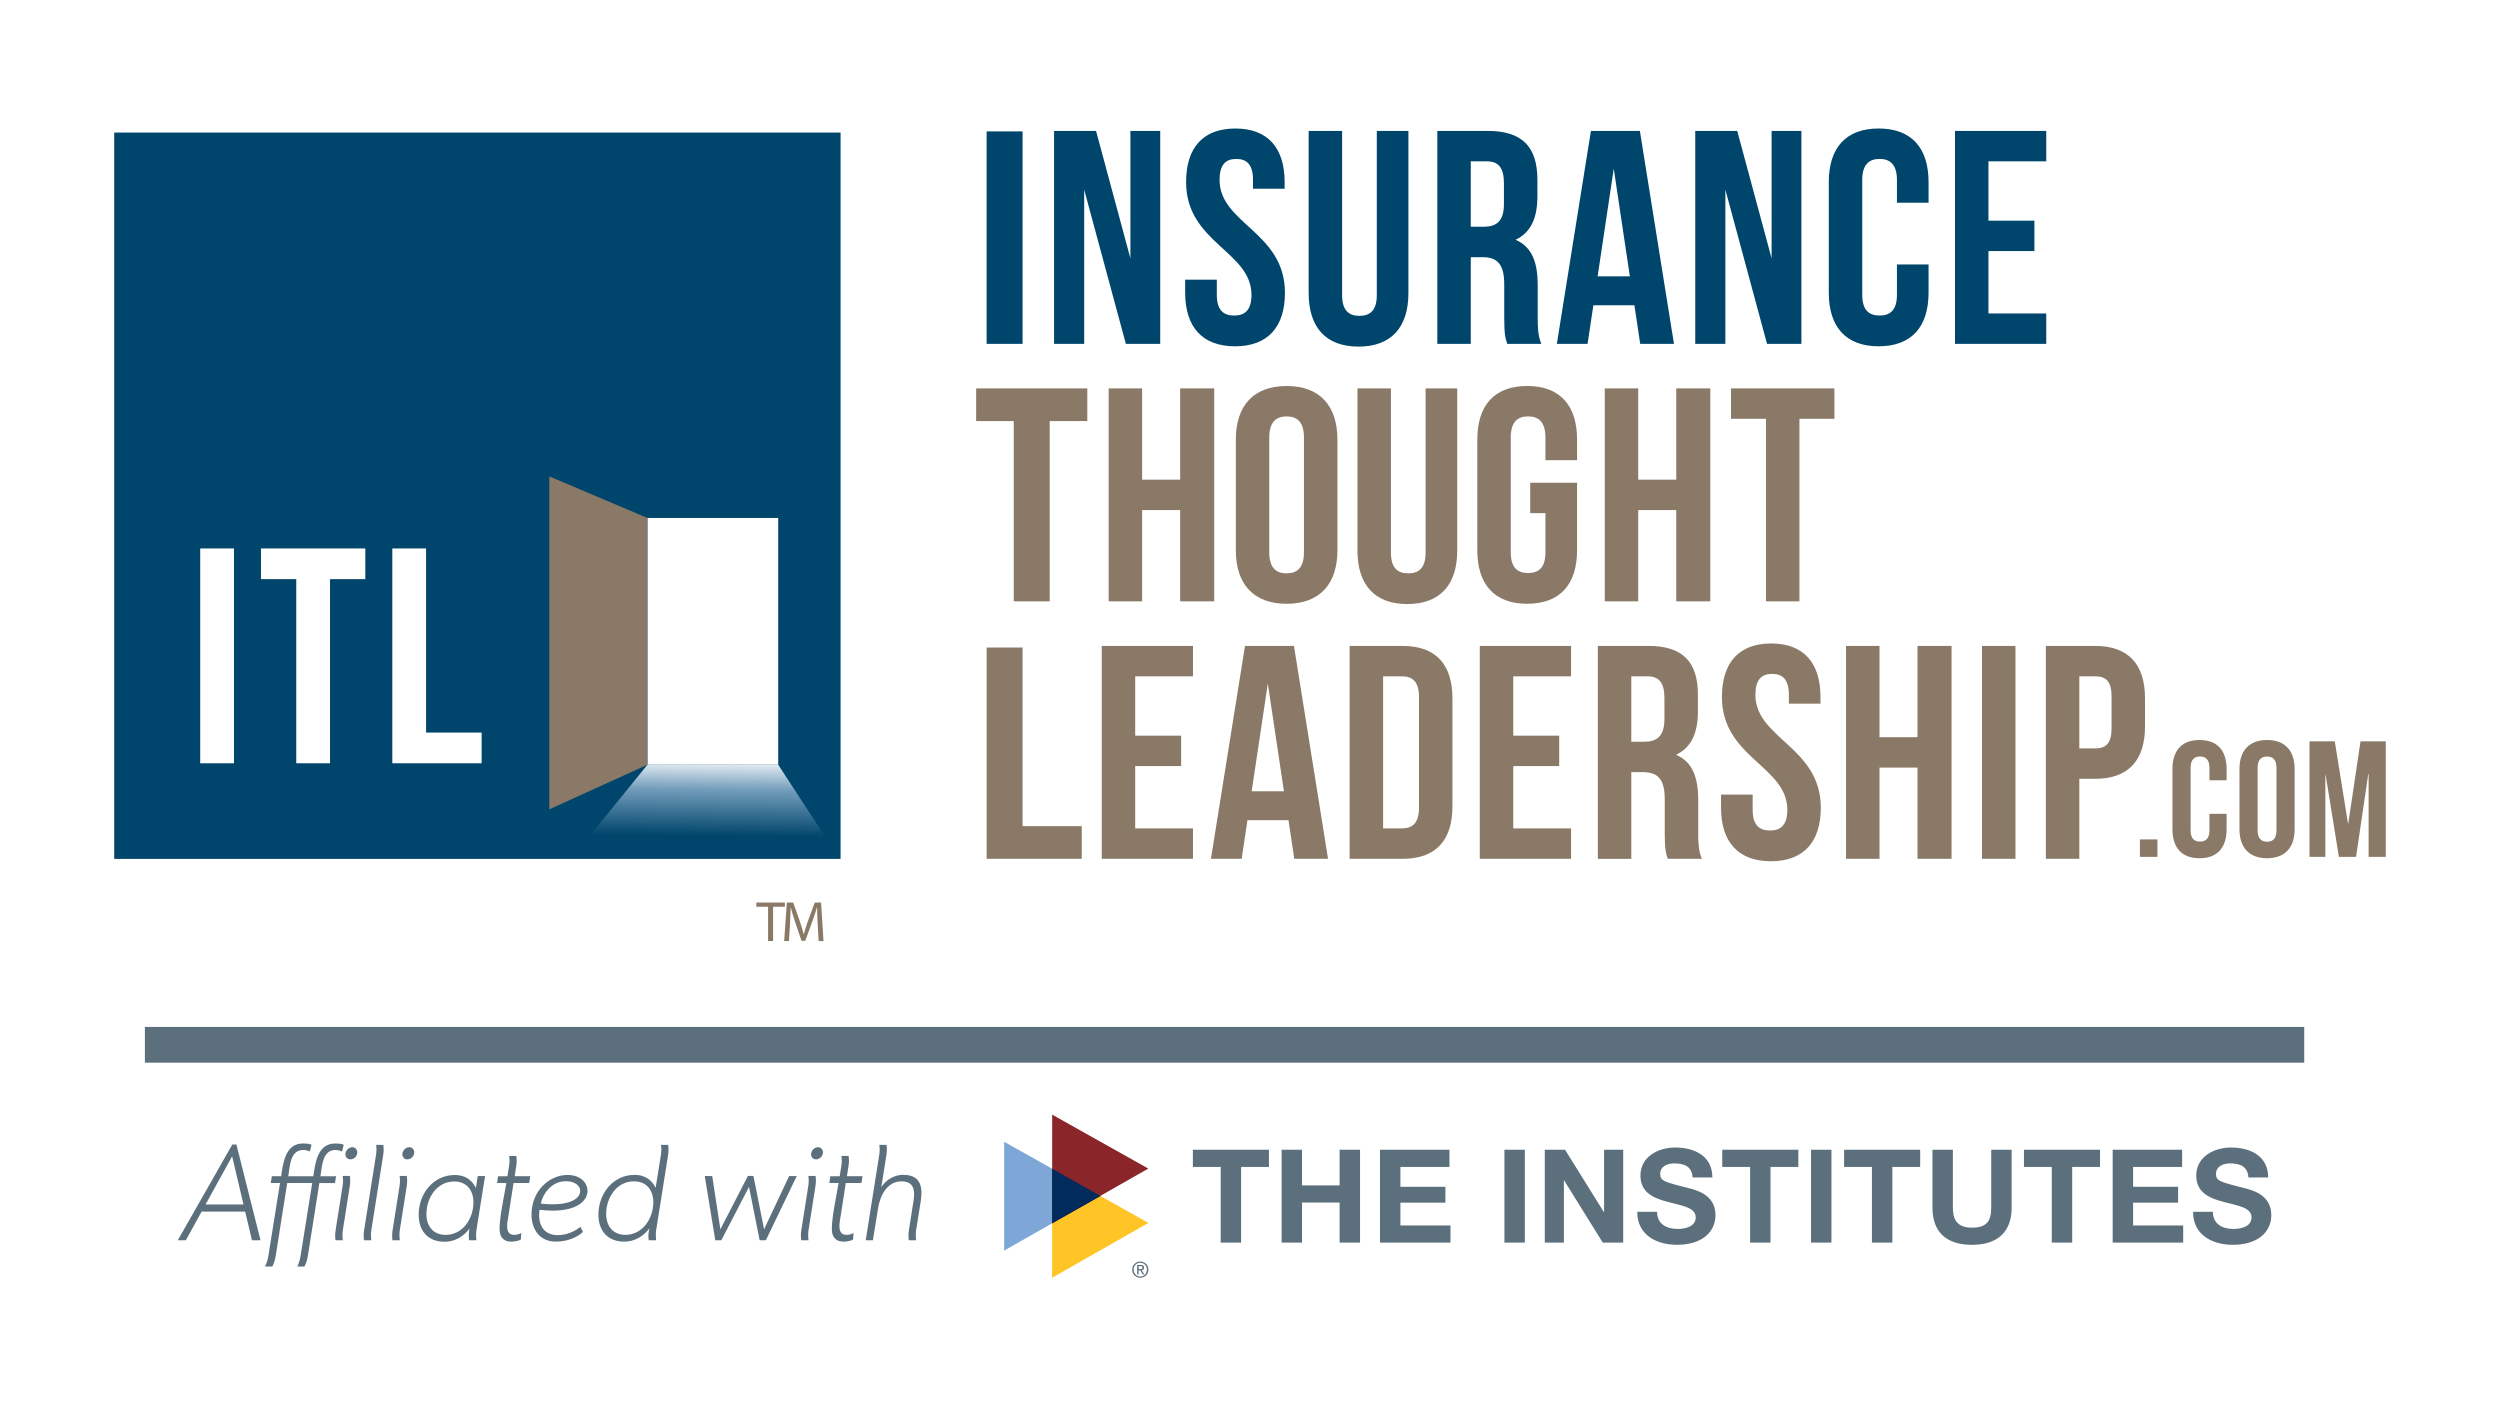 <?xml version="1.0" encoding="UTF-8"?>
<svg xmlns="http://www.w3.org/2000/svg" version="1.1" id="itl-logo" x="0" y="0" viewBox="0 0 1280 720" xml:space="preserve">
  <style>#itl-logo .st0{fill:#5c6f7c}#itl-logo .st5{fill:#00456b}#itl-logo .st8{fill:#8a7967}</style>
  <path class="st0" d="M74.18 525.79h1105.58v18.31H74.18zM625 597.46h-14.25v-8.79h38.95v8.79h-14.25v38.76H625v-38.76zm31.19-8.79h10.45v18.24h19.24v-18.24h10.46v47.55h-10.46v-20.51h-19.24v20.51h-10.45v-47.55zm50.37 0h35.56v8.79h-25.11v10.19h23.04v8.12h-23.04v11.66h25.64v8.79h-36.09v-47.55zm63.7 0h10.46v47.55h-10.46v-47.55zm20.66 0h10.39l19.85 31.9h.13v-31.9h9.79v47.55h-10.46l-19.77-31.84h-.14v31.84h-9.78v-47.55zm57.5 31.77c0 6.32 4.93 8.78 10.53 8.78 3.66 0 9.26-1.07 9.26-5.92 0-5.13-7.13-5.99-14.12-7.87-7.06-1.86-14.19-4.59-14.19-13.52 0-9.72 9.19-14.38 17.78-14.38 9.92 0 19.05 4.33 19.05 15.32H866.6c-.33-5.73-4.39-7.19-9.39-7.19-3.33 0-7.19 1.4-7.19 5.39 0 3.66 2.26 4.13 14.19 7.19 3.46.87 14.11 3.07 14.11 13.85 0 8.73-6.86 15.25-19.77 15.25-10.53 0-20.38-5.19-20.25-16.91h10.12zm47.64-22.98H881.8v-8.79h38.95v8.79H906.5v38.76h-10.45v-38.76zm31.19-8.79h10.45v47.55h-10.45v-47.55zm31.18 8.79h-14.25v-8.79h38.95v8.79h-14.25v38.76h-10.45v-38.76zm71.54 20.78c0 12.86-7.59 19.11-20.31 19.11-12.79 0-20.25-6.19-20.25-19.11v-29.57h10.46v29.57c0 5.2 1.33 10.32 9.78 10.32 7.46 0 9.86-3.26 9.86-10.32v-29.57h10.45v29.57zm20.54-20.78h-14.25v-8.79h38.95v8.79h-14.25v38.76h-10.45v-38.76zm31.18-8.79h35.56v8.79h-25.1v10.19h23.04v8.12h-23.04v11.66h25.64v8.79h-36.1v-47.55zm51.31 31.77c0 6.32 4.93 8.78 10.52 8.78 3.67 0 9.26-1.07 9.26-5.92 0-5.13-7.13-5.99-14.11-7.87-7.06-1.86-14.19-4.59-14.19-13.52 0-9.72 9.19-14.38 17.78-14.38 9.92 0 19.04 4.33 19.04 15.32h-10.12c-.33-5.73-4.39-7.19-9.39-7.19-3.33 0-7.2 1.4-7.2 5.39 0 3.66 2.27 4.13 14.19 7.19 3.46.87 14.12 3.07 14.12 13.85 0 8.73-6.86 15.25-19.78 15.25-10.52 0-20.38-5.19-20.25-16.91H1133z"></path>
  <path id="XMLID_1514_" class="st1" fill="#7ea6d7" d="M514.13 584.6l49.3 27.63-49.3 28.08z"></path>
  <path id="XMLID_1513_" class="st2" fill="#ffc425" d="M538.69 598.49l49.29 27.64-49.29 28.07z"></path>
  <path id="XMLID_1512_" class="st3" fill="#8a2529" d="M538.71 570.69l49.22 27.62-49.24 28.04z"></path>
  <path id="XMLID_1511_" class="st4" fill="#002b5c" d="M538.71 598.37l24.75 13.99-24.77 13.99z"></path>
  <path class="st0" d="M133.38 635h-4.39l-3.47-14.66h-22.29L95.15 635h-4.11l27.89-48.99h2.12L133.38 635zm-8.72-18.33l-5.81-24.64-13.59 24.64h19.4zm27.55 31.79s1.13-2.13 1.63-5.1l6.02-37.66h-12.81l-5.88 37.24c-.56 3.54-1.77 5.52-1.77 5.52h-3.68s1.13-2.13 1.63-5.1l6.02-37.66h-4.74l.57-3.47h4.74c.99-6.51 2.05-16.77 11.18-16.77.99 0 3.54.07 4.38.71l-.85 3.33c-1.07-.42-2.27-.71-3.4-.71-6.79 0-6.86 8.64-7.65 13.45h12.82c.98-6.51 2.05-16.77 11.18-16.77.99 0 3.54.07 4.38.71l-.85 3.33c-1.07-.42-2.27-.71-3.4-.71-6.79 0-6.86 8.64-7.65 13.45h8l-.57 3.47h-8l-5.88 37.24c-.56 3.54-1.77 5.52-1.77 5.52h-3.65zm23.14-15.79c0 1.49.21 2.33.21 2.33h-3.75s-.21-.78-.21-2.26c0-.85.07-1.98.28-3.19l3.55-22.44c.14-1.07.21-1.91.21-2.69 0-1.49-.21-2.33-.21-2.33h3.68s.21.78.21 2.27c0 .85-.07 1.98-.28 3.25l-3.54 22.44c-.15.92-.15 1.84-.15 2.62zm4.04-39.07c-1.49 0-2.55-1.14-2.55-2.55 0-1.91 1.7-3.68 3.54-3.68 1.49 0 2.55 1.2 2.55 2.62 0 1.91-1.63 3.61-3.54 3.61zm10.55 39.07c0 1.49.21 2.33.21 2.33h-3.75s-.21-.78-.21-2.26c0-.85.07-1.98.28-3.19l6.08-38.37c.15-1.07.21-1.91.21-2.69 0-1.49-.21-2.33-.21-2.33h3.68s.21.78.21 2.26c0 .85-.07 1.98-.28 3.26l-6.08 38.37c-.14.92-.14 1.84-.14 2.62zm14.58 0c0 1.49.21 2.33.21 2.33h-3.75s-.21-.78-.21-2.26c0-.85.07-1.98.28-3.19l3.54-22.44c.14-1.07.21-1.91.21-2.69 0-1.49-.21-2.33-.21-2.33h3.68s.21.78.21 2.27c0 .85-.07 1.98-.28 3.25l-3.54 22.44c-.14.92-.14 1.84-.14 2.62zm4.04-39.07c-1.48 0-2.55-1.14-2.55-2.55 0-1.91 1.7-3.68 3.54-3.68 1.49 0 2.55 1.2 2.55 2.62 0 1.91-1.63 3.61-3.54 3.61zm39.79 8.56l-4.39 27.47c-.21 1.27-.21 2.26-.21 3.04 0 1.49.21 2.33.21 2.33h-3.75s-.21-.78-.21-2.26c0-.85.14-2.27.21-2.77l.14-.78h-.07c-3.11 4.03-7.5 6.59-12.6 6.59-8.7 0-13.31-5.67-13.31-13.8 0-10.91 7.51-20.39 18.55-20.39 4.82 0 8.5 2.2 10.7 6.52h.07l.92-5.95h3.74zm-15.79 2.76c-8.92 0-14.23 8.43-14.23 16.63 0 6.17 3.39 10.7 9.83 10.7 8.92 0 14.23-8.43 14.23-16.64.01-6.16-3.39-10.69-9.83-10.69zm30.93-2.69h8l-.57 3.47h-8l-2.62 16.92c-.28 1.7-.64 3.4-.64 5.16 0 2.48.78 4.47 3.61 4.47 1.2 0 2.55-.36 3.61-.93l-.21 3.33c-1.34.78-3.47 1.07-4.95 1.07-4.11 0-5.95-2.62-5.95-6.44 0-6.52 2.62-18.05 3.46-23.57h-4.74l.5-3.47h4.82l.85-5.38c.15-1.07.21-1.91.21-2.69 0-1.48-.21-2.33-.21-2.33h3.68s.21.78.21 2.27c0 .85-.07 1.98-.28 3.25l-.78 4.87zm12.54 19.89c0 6.3 3.33 10.26 9.48 10.26 7.01 0 11.62-4.25 11.68-4.25l1.28 2.62s-4.74 4.95-13.88 4.95c-7.86 0-12.45-5.73-12.45-13.94 0-11.9 8.99-20.18 18.4-20.18 6.73 0 10.26 4.03 10.26 8.14 0 4.95-5.16 10.13-17.84 10.13-2.05 0-4.25-.15-6.73-.43-.13.93-.2 1.85-.2 2.7zm7.15-5.52c7.22 0 13.88-2.12 13.88-7 0-2.55-2.9-4.82-7.29-4.82-7.65 0-11.96 6.86-12.88 11.47 2.33.27 4.45.35 6.29.35zm49.27 12.39c-3.12 4.11-7.65 6.73-12.75 6.73-8.7 0-13.31-5.66-13.31-13.8 0-10.83 7.51-20.39 18.55-20.39 4.82 0 8.5 2.2 10.7 6.52h.07l2.69-16.85c.14-1.07.21-1.91.21-2.69 0-1.49-.21-2.33-.21-2.33h3.68s.21.78.21 2.26c0 .85-.07 1.98-.28 3.26l-6.09 38.37c-.14.92-.14 1.84-.14 2.62 0 1.49.21 2.33.21 2.33h-3.75s-.28-.71-.28-2.2c0-.86.13-2.13.49-3.83zm-7.86-24.15c-8.92 0-14.23 8.43-14.23 16.64 0 6.16 3.39 10.76 9.83 10.76 8.92 0 14.3-8.5 14.3-16.71.01-6.16-3.45-10.69-9.9-10.69zm83.33-2.68L392.13 635h-3.19l-5.45-27.32L369.33 635h-3.11l-5.38-32.84h3.82l4.18 27.25 14.08-27.32h2.84l5.45 27.32 12.81-27.25h3.9zm5.87 30.51c0 1.49.21 2.33.21 2.33h-3.75s-.21-.78-.21-2.26c0-.85.07-1.98.28-3.19l3.54-22.44c.14-1.07.21-1.91.21-2.69 0-1.49-.21-2.33-.21-2.33h3.68s.21.78.21 2.27c0 .85-.07 1.98-.28 3.25l-3.54 22.44c-.14.92-.14 1.84-.14 2.62zm4.03-39.07c-1.48 0-2.55-1.14-2.55-2.55 0-1.91 1.7-3.68 3.54-3.68 1.49 0 2.55 1.2 2.55 2.62 0 1.91-1.62 3.61-3.54 3.61zm15.79 8.63h8l-.57 3.47h-8l-2.62 16.92c-.28 1.7-.64 3.4-.64 5.16 0 2.48.78 4.47 3.61 4.47 1.2 0 2.55-.36 3.61-.93l-.21 3.33c-1.34.78-3.47 1.07-4.95 1.07-4.11 0-5.95-2.62-5.95-6.44 0-6.52 2.62-18.05 3.46-23.57h-4.74l.5-3.47h4.82l.85-5.38c.15-1.07.21-1.91.21-2.69 0-1.48-.21-2.33-.21-2.33h3.68s.21.78.21 2.27c0 .85-.07 1.98-.28 3.25l-.78 4.87zm17.64 5.45h.07c2.4-3.68 6.65-6.17 11.04-6.17 6.3 0 9.42 2.98 9.42 9.28 0 1.55-.21 3.04-.42 4.6l-2.34 14.66c-.14.92-.14 1.84-.14 2.62 0 1.49.21 2.33.21 2.33h-3.75s-.21-.78-.21-2.26c0-.85.07-1.98.28-3.19l2.2-14.01c.21-1.35.42-2.69.42-3.97 0-4.32-1.84-6.73-6.37-6.73-7.5 0-11.11 7.37-12.1 13.88L446.93 635h-3.68l6.94-43.82c.15-1.07.21-1.91.21-2.69 0-1.49-.21-2.33-.21-2.33h3.68s.21.78.21 2.26c0 .85-.07 1.98-.28 3.26l-2.55 16zm129.16 42.36c0-1.98 1.48-3.51 3.42-3.51 1.91 0 3.4 1.53 3.4 3.51 0 2.03-1.48 3.55-3.4 3.55-1.93 0-3.42-1.52-3.42-3.55zm-.75 0c0 2.38 1.9 4.16 4.17 4.16 2.26 0 4.15-1.78 4.15-4.16 0-2.34-1.89-4.12-4.15-4.12-2.27 0-4.17 1.78-4.17 4.12zm2.56 2.44h.75v-2.08h.8l1.32 2.08h.81l-1.38-2.14c.72-.08 1.27-.44 1.27-1.32 0-.93-.54-1.38-1.7-1.38h-1.87v4.84zm.75-4.23h1c.51 0 1.06.1 1.06.74 0 .76-.61.8-1.27.8h-.79v-1.54z"></path>
  <path class="st5" d="M58.48 67.87h371.89v371.89H58.48z"></path>
  <path class="st6" d="M102.51 280.81h17.28V390.8h-17.28V280.81zm31.11 0h53.42v15.71h-18.07v94.27h-17.28v-94.27h-18.07v-15.71zm67.25 0h17.28v94.27h28.44v15.71h-45.72V280.81zm130.6-15.61h66.98v126.35h-66.98z" fill="#fff"></path>
  <linearGradient id="SVGID_1_" gradientUnits="userSpaceOnUse" x1="361.913" y1="387.562" x2="361.13" y2="448.529">
    <stop offset="0" stop-color="#fff"></stop>
    <stop offset=".272" stop-color="#739dbb"></stop>
    <stop offset=".663" stop-color="#00456b"></stop>
  </linearGradient>
  <path class="st7" fill="url(#SVGID_1_)" d="M428.84 438.12H293.69l37.78-46.57h66.98z"></path>
  <path class="st8" d="M281.24 243.9l50.23 21.3v126.35l-50.23 22.83zm823.36 185.87v8.96h-8.96v-8.96h8.96zm35.42-13.1v7.86c0 9.47-4.73 14.88-13.87 14.88-9.13 0-13.86-5.41-13.86-14.88v-30.77c0-9.47 4.73-14.88 13.86-14.88 9.13 0 13.87 5.41 13.87 14.88v5.75h-8.79v-6.34c0-4.23-1.86-5.83-4.82-5.83s-4.82 1.61-4.82 5.83v31.96c0 4.23 1.86 5.75 4.82 5.75s4.82-1.52 4.82-5.75v-8.45h8.79zm6.59-22.91c0-9.47 4.99-14.88 14.12-14.88 9.13 0 14.12 5.41 14.12 14.88v30.77c0 9.47-4.99 14.88-14.12 14.88-9.13 0-14.12-5.41-14.12-14.88v-30.77zm9.3 31.36c0 4.23 1.86 5.83 4.82 5.83s4.82-1.61 4.82-5.83v-31.96c0-4.23-1.86-5.83-4.82-5.83s-4.82 1.61-4.82 5.83v31.96zm46.25-3.55h.17l6.26-42.02h12.93v59.18h-8.79v-42.44h-.17l-6.26 42.44h-8.79l-6.76-41.85h-.17v41.85h-8.11v-59.18h12.93l6.76 42.02z"></path>
  <path class="st5" d="M505.15 67.29h18.41v108.76h-18.41V67.29zM555.1 97.1v78.96h-15.42V67.03h21.49l17.6 65.26V67.03h15.26v109.02h-17.59L555.1 97.1zm77.4-31.3c16.66 0 25.23 9.97 25.23 27.41v3.42h-16.19v-4.51c0-7.79-3.11-10.74-8.57-10.74-5.45 0-8.56 2.96-8.56 10.74 0 22.43 33.48 26.63 33.48 57.78 0 17.44-8.72 27.41-25.54 27.41s-25.54-9.97-25.54-27.41v-6.7h16.2v7.79c0 7.79 3.42 10.58 8.87 10.58 5.46 0 8.88-2.8 8.88-10.58 0-22.42-33.48-26.63-33.48-57.78-.01-17.45 8.56-27.41 25.22-27.41zm54.66 1.23v84.1c0 7.79 3.43 10.59 8.88 10.59 5.45 0 8.88-2.8 8.88-10.59v-84.1h16.19v83.02c0 17.44-8.72 27.41-25.54 27.41s-25.54-9.97-25.54-27.41V67.03h17.13zm84.57 109.03c-.94-2.81-1.56-4.52-1.56-13.4v-17.13c0-10.13-3.42-13.86-11.21-13.86h-5.92v44.39h-17.13V67.03h25.85c17.75 0 25.39 8.26 25.39 25.08v8.56c0 11.22-3.59 18.53-11.21 22.11 8.56 3.59 11.37 11.84 11.37 23.21v16.82c0 5.29.16 9.19 1.86 13.24h-17.44zm-18.69-93.45v33.48h6.69c6.39 0 10.28-2.8 10.28-11.52V93.83c0-7.79-2.65-11.22-8.72-11.22h-8.25zm104.03 93.45h-17.29l-2.96-19.78H815.8l-2.96 19.78h-15.73l17.44-109.02h25.07l17.45 109.02zm-39.09-34.57h16.51l-8.25-55.13-8.26 55.13zm65.41-44.39v78.96h-15.42V67.03h21.49l17.6 65.26V67.03h15.26v109.02h-17.6L883.39 97.1zm104.03 38.3v14.49c0 17.44-8.72 27.41-25.54 27.41s-25.54-9.97-25.54-27.41V93.2c0-17.44 8.72-27.41 25.54-27.41s25.54 9.97 25.54 27.41v10.59h-16.19V92.11c0-7.79-3.43-10.74-8.88-10.74-5.45 0-8.88 2.96-8.88 10.74v58.87c0 7.79 3.43 10.58 8.88 10.58 5.45 0 8.88-2.8 8.88-10.58V135.4h16.19zm30.67-22.42h23.52v15.58h-23.52v31.92h29.59v15.58h-46.72V67.03h46.72v15.58h-29.59v30.37z"></path>
  <path class="st8" d="M499.79 198.86h56.91v16.74h-19.25v92.28h-18.41V215.6h-19.25v-16.74zm84.98 109.02h-17.13V198.87h17.13v46.72h19.47v-46.72h17.44v109.01h-17.44v-46.72h-19.47v46.72zm47.97-82.84c0-17.44 9.19-27.41 26.01-27.41s26.01 9.97 26.01 27.41v56.69c0 17.44-9.19 27.41-26.01 27.41s-26.01-9.96-26.01-27.41v-56.69zm17.12 57.78c0 7.79 3.43 10.74 8.88 10.74 5.45 0 8.88-2.96 8.88-10.74v-58.87c0-7.79-3.43-10.75-8.88-10.75-5.45 0-8.88 2.96-8.88 10.75v58.87zm62.3-83.95v84.1c0 7.79 3.43 10.59 8.88 10.59 5.45 0 8.87-2.8 8.87-10.59v-84.1h16.19v83c0 17.44-8.72 27.41-25.54 27.41s-25.54-9.97-25.54-27.41v-83h17.14zm71.32 48.28h23.98v34.57c0 17.44-8.72 27.41-25.54 27.41s-25.54-9.96-25.54-27.41v-56.69c0-17.44 8.72-27.41 25.54-27.41s25.54 9.97 25.54 27.41v10.59h-16.2v-11.68c0-7.79-3.42-10.75-8.87-10.75-5.46 0-8.88 2.96-8.88 10.75v58.87c0 7.79 3.42 10.58 8.88 10.58 5.45 0 8.87-2.8 8.87-10.58v-20.09h-7.79v-15.57zm55.29 60.73h-17.13V198.87h17.13v46.72h19.47v-46.72h17.44v109.01h-17.44v-46.72h-19.47v46.72zm47.5-109.01h52.95v15.57h-17.91v93.44h-17.13v-93.44h-17.9v-15.57zM505.15 331.52h18.41v91.46h30.3v16.74h-48.71v-108.2zm76.07 45.13h23.52v15.57h-23.52v31.93h29.59v15.57h-46.72V330.71h46.72v15.57h-29.59v30.37zm98.74 63.07h-17.29l-2.96-19.78h-21.02l-2.96 19.78H620l17.44-109.01h25.07l17.45 109.01zm-39.1-34.58h16.51l-8.25-55.13-8.26 55.13zm50.15-74.43h27.1c17.13 0 25.54 9.5 25.54 26.94v55.13c0 17.44-8.41 26.94-25.54 26.94h-27.1V330.71zm17.14 15.56v77.87h9.65c5.45 0 8.72-2.8 8.72-10.59v-56.69c0-7.79-3.27-10.59-8.72-10.59h-9.65zm66.64 30.38h23.52v15.57h-23.52v31.93h29.59v15.57h-46.72V330.71h46.72v15.57h-29.59v30.37zm79.12 63.07c-.94-2.8-1.56-4.52-1.56-13.39V409.2c0-10.12-3.42-13.86-11.21-13.86h-5.92v44.39h-17.13V330.71h25.85c17.75 0 25.39 8.25 25.39 25.07v8.56c0 11.22-3.59 18.54-11.21 22.12 8.56 3.57 11.37 11.83 11.37 23.2v16.82c0 5.29.16 9.19 1.86 13.24h-17.44zm-18.69-93.45v33.49h6.69c6.39 0 10.28-2.8 10.28-11.53v-10.74c0-7.79-2.65-11.22-8.72-11.22h-8.25zm71.64-16.81c16.66 0 25.23 9.96 25.23 27.41v3.42H915.9v-4.51c0-7.79-3.11-10.75-8.57-10.75-5.45 0-8.56 2.96-8.56 10.75 0 22.42 33.48 26.62 33.48 57.77 0 17.44-8.72 27.41-25.54 27.41s-25.54-9.97-25.54-27.41v-6.7h16.19v7.79c0 7.79 3.43 10.58 8.87 10.58 5.46 0 8.88-2.8 8.88-10.58 0-22.43-33.48-26.63-33.48-57.78 0-17.44 8.56-27.4 25.23-27.4zm55.44 110.26h-17.13V330.71h17.13v46.72h19.46v-46.72h17.44v109.01h-17.44V393H962.3v46.72zm52.48-109.01h17.13v109.01h-17.13V330.71zm83.47 26.93v14.17c0 17.44-8.41 26.94-25.54 26.94h-8.1v40.96h-17.13v-109h25.23c17.13 0 25.54 9.49 25.54 26.93zm-33.64-11.37v36.91h8.1c5.45 0 8.41-2.49 8.41-10.28v-16.35c0-7.79-2.96-10.28-8.41-10.28h-8.1zM393.25 464.25h-6v-2.16h14.6v2.16h-6.03v17.55h-2.57v-17.55zm25.4 8.89c-.15-2.75-.32-6.06-.29-8.51h-.09c-.67 2.31-1.49 4.77-2.49 7.49l-3.48 9.57h-1.93l-3.19-9.39c-.94-2.78-1.73-5.32-2.28-7.66h-.06c-.06 2.46-.21 5.76-.38 8.72l-.53 8.45h-2.43l1.37-19.72h3.25l3.36 9.54c.82 2.43 1.49 4.59 1.99 6.64h.09c.5-1.99 1.2-4.15 2.08-6.64l3.51-9.54h3.25l1.23 19.72h-2.49l-.49-8.67z"></path>
</svg>
